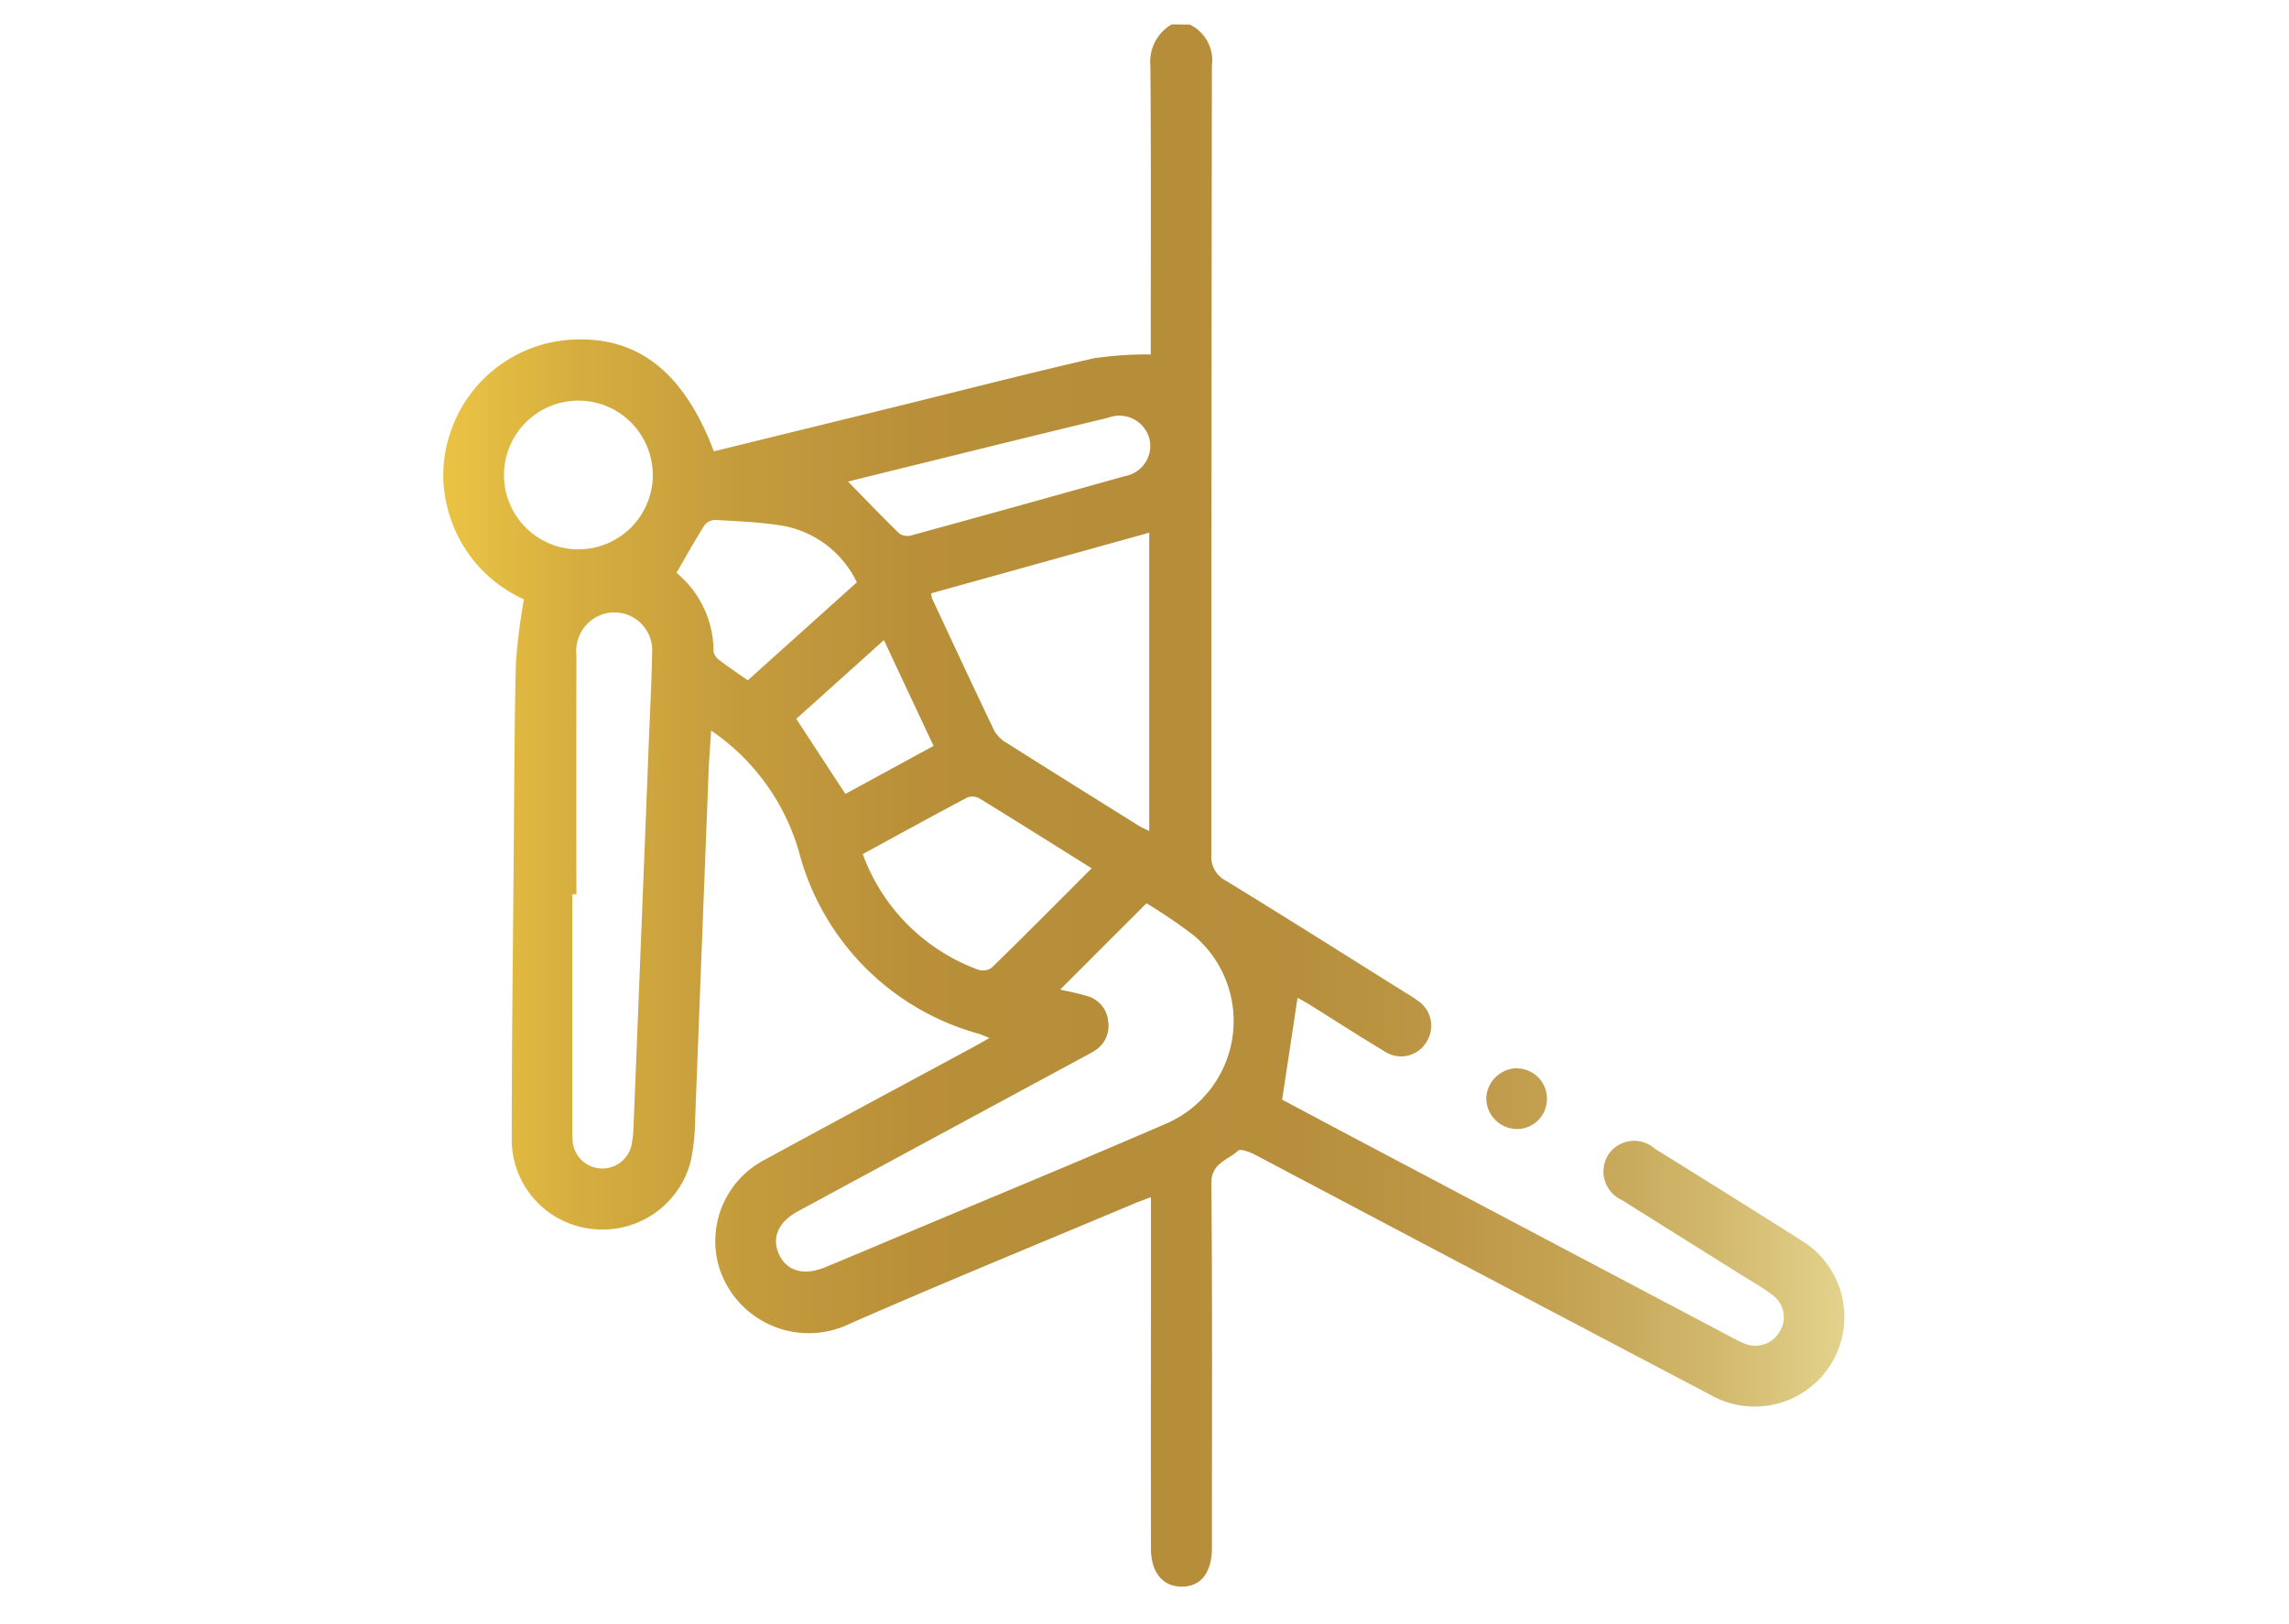 <svg xmlns="http://www.w3.org/2000/svg" xmlns:xlink="http://www.w3.org/1999/xlink" width="93" height="66" viewBox="0 0 93 66">
  <defs>
    <clipPath id="clip-path">
      <rect id="Rectángulo_5" data-name="Rectángulo 5" width="93" height="66" transform="translate(1054 444)" fill="#fff" stroke="#707070" stroke-width="1"/>
    </clipPath>
    <linearGradient id="linear-gradient" y1="0.5" x2="1" y2="0.5" gradientUnits="objectBoundingBox">
      <stop offset="0.006" stop-color="#e9c244"/>
      <stop offset="0.097" stop-color="#d5ad3f"/>
      <stop offset="0.214" stop-color="#c49b3c"/>
      <stop offset="0.336" stop-color="#b99039"/>
      <stop offset="0.471" stop-color="#b68d39"/>
      <stop offset="0.61" stop-color="#b78f3c"/>
      <stop offset="0.72" stop-color="#bd9746"/>
      <stop offset="0.819" stop-color="#c6a556"/>
      <stop offset="0.912" stop-color="#d2b96e"/>
      <stop offset="1" stop-color="#e3d28c"/>
    </linearGradient>
  </defs>
  <g id="Enmascarar_grupo_4" data-name="Enmascarar grupo 4" transform="translate(-1054 -444)" clip-path="url(#clip-path)">
    <path id="Trazado_9" data-name="Trazado 9" d="M1363.22,1178.5a1.607,1.607,0,0,1,.9,1.666q-.023,16.026-.021,32.051a1.093,1.093,0,0,0,.6,1.079c2.43,1.488,4.838,3.011,7.253,4.523.175.109.354.214.519.338a1.222,1.222,0,0,1,.364,1.692,1.2,1.2,0,0,1-1.685.385c-1.028-.614-2.033-1.266-3.049-1.9-.188-.117-.383-.221-.5-.287l-.627,4.14c.864.46,1.88,1,2.9,1.542q7.718,4.079,15.437,8.155a4.239,4.239,0,0,0,.446.214,1.14,1.14,0,0,0,1.441-.5,1.109,1.109,0,0,0-.274-1.451c-.407-.313-.859-.569-1.3-.843-1.608-1.01-3.221-2.014-4.828-3.027a1.278,1.278,0,0,1-.588-1.824,1.258,1.258,0,0,1,1.9-.278c1.981,1.233,3.964,2.463,5.932,3.715a3.641,3.641,0,0,1-3.651,6.3q-9.233-4.855-18.454-9.733c-.23-.122-.645-.291-.745-.2-.411.39-1.1.493-1.092,1.333.044,4.773.023,9.547.024,14.32,0,.166,0,.331,0,.5-.006,1.014-.463,1.584-1.254,1.567-.761-.016-1.223-.593-1.225-1.554q-.006-4.867,0-9.733v-4.539c-.278.106-.487.178-.689.263-3.841,1.617-7.7,3.194-11.516,4.865a3.817,3.817,0,0,1-5.346-2.3,3.727,3.727,0,0,1,1.875-4.357c2.827-1.542,5.664-3.061,8.5-4.592.18-.1.356-.2.614-.347-.187-.076-.3-.133-.425-.171a10.4,10.4,0,0,1-7.317-7.412,8.936,8.936,0,0,0-3.565-4.91c-.034.558-.076,1.082-.1,1.605q-.276,7.092-.549,14.184a8.437,8.437,0,0,1-.182,1.72,3.694,3.694,0,0,1-3.976,2.745,3.654,3.654,0,0,1-3.294-3.714c0-3.823.049-7.646.08-11.469.022-2.6.026-5.208.089-7.81a25.515,25.515,0,0,1,.326-2.595,5.543,5.543,0,0,1-3.039-3.476,5.327,5.327,0,0,1,.049-3.292,5.523,5.523,0,0,1,5.143-3.792c2.568-.06,4.371,1.4,5.565,4.546q3.625-.89,7.259-1.78c2.724-.67,5.441-1.371,8.175-2a14.6,14.6,0,0,1,2.316-.156v-.554c0-3.719.014-7.439-.014-11.159a1.763,1.763,0,0,1,.863-1.7Zm-5.264,39.213c.359.085.724.149,1.074.26a1.163,1.163,0,0,1,.874,1.018,1.183,1.183,0,0,1-.565,1.218c-.121.078-.25.144-.377.213q-5.828,3.148-11.658,6.3c-.81.438-1.085,1.09-.763,1.77.315.665,1.008.859,1.858.509.915-.377,1.828-.763,2.74-1.147,3.708-1.561,7.429-3.092,11.12-4.691a4.543,4.543,0,0,0,1.136-7.64,21.31,21.31,0,0,0-1.932-1.316Zm-5.243-16.1a1.122,1.122,0,0,0,.042.217c.838,1.792,1.67,3.585,2.526,5.368a1.387,1.387,0,0,0,.513.5c1.776,1.125,3.559,2.237,5.343,3.351.132.083.278.143.437.223v-12.124Zm-14.414,12.226h-.166q0,4.768,0,9.536a4.229,4.229,0,0,0,.02.557,1.213,1.213,0,0,0,2.375.151,3.981,3.981,0,0,0,.093-.8q.319-7.919.63-15.837c.045-1.135.108-2.268.125-3.4a1.538,1.538,0,0,0-1.91-1.611,1.574,1.574,0,0,0-1.165,1.684Q1338.294,1208.985,1338.3,1213.845Zm20.932-1.056c-1.561-.976-3.045-1.911-4.539-2.827a.6.6,0,0,0-.5-.052c-1.418.75-2.822,1.523-4.257,2.306a7.871,7.871,0,0,0,4.7,4.7.619.619,0,0,0,.539-.084C1356.519,1215.516,1357.84,1214.182,1359.232,1212.789Zm-9.9-15.717c.691.705,1.369,1.415,2.071,2.1a.586.586,0,0,0,.478.1q4.353-1.192,8.7-2.415a1.246,1.246,0,0,0,1-1.525,1.261,1.261,0,0,0-1.66-.853q-2.975.718-5.946,1.453C1352.4,1196.313,1350.828,1196.7,1349.334,1197.072Zm-7.928-.262a3.022,3.022,0,1,0-3.028,3.022A3.029,3.029,0,0,0,1341.406,1196.81Zm3.864,8.34,4.429-3.979a4.161,4.161,0,0,0-3.151-2.321c-.855-.127-1.724-.164-2.588-.213a.571.571,0,0,0-.442.2c-.394.621-.752,1.265-1.148,1.948a4.137,4.137,0,0,1,1.506,3.186.533.533,0,0,0,.209.342C1344.46,1204.6,1344.854,1204.859,1345.27,1205.15Zm3.961,4.62,3.584-1.951-2.018-4.3-3.56,3.2Zm27.308,11.146a1.275,1.275,0,0,0-1.268,1.181,1.259,1.259,0,0,0,1.213,1.29,1.218,1.218,0,0,0,1.251-1.175A1.23,1.23,0,0,0,1376.539,1220.917Z" transform="translate(-260.882 -733.502)" fill="url(#linear-gradient)"/>
  </g>
</svg>
